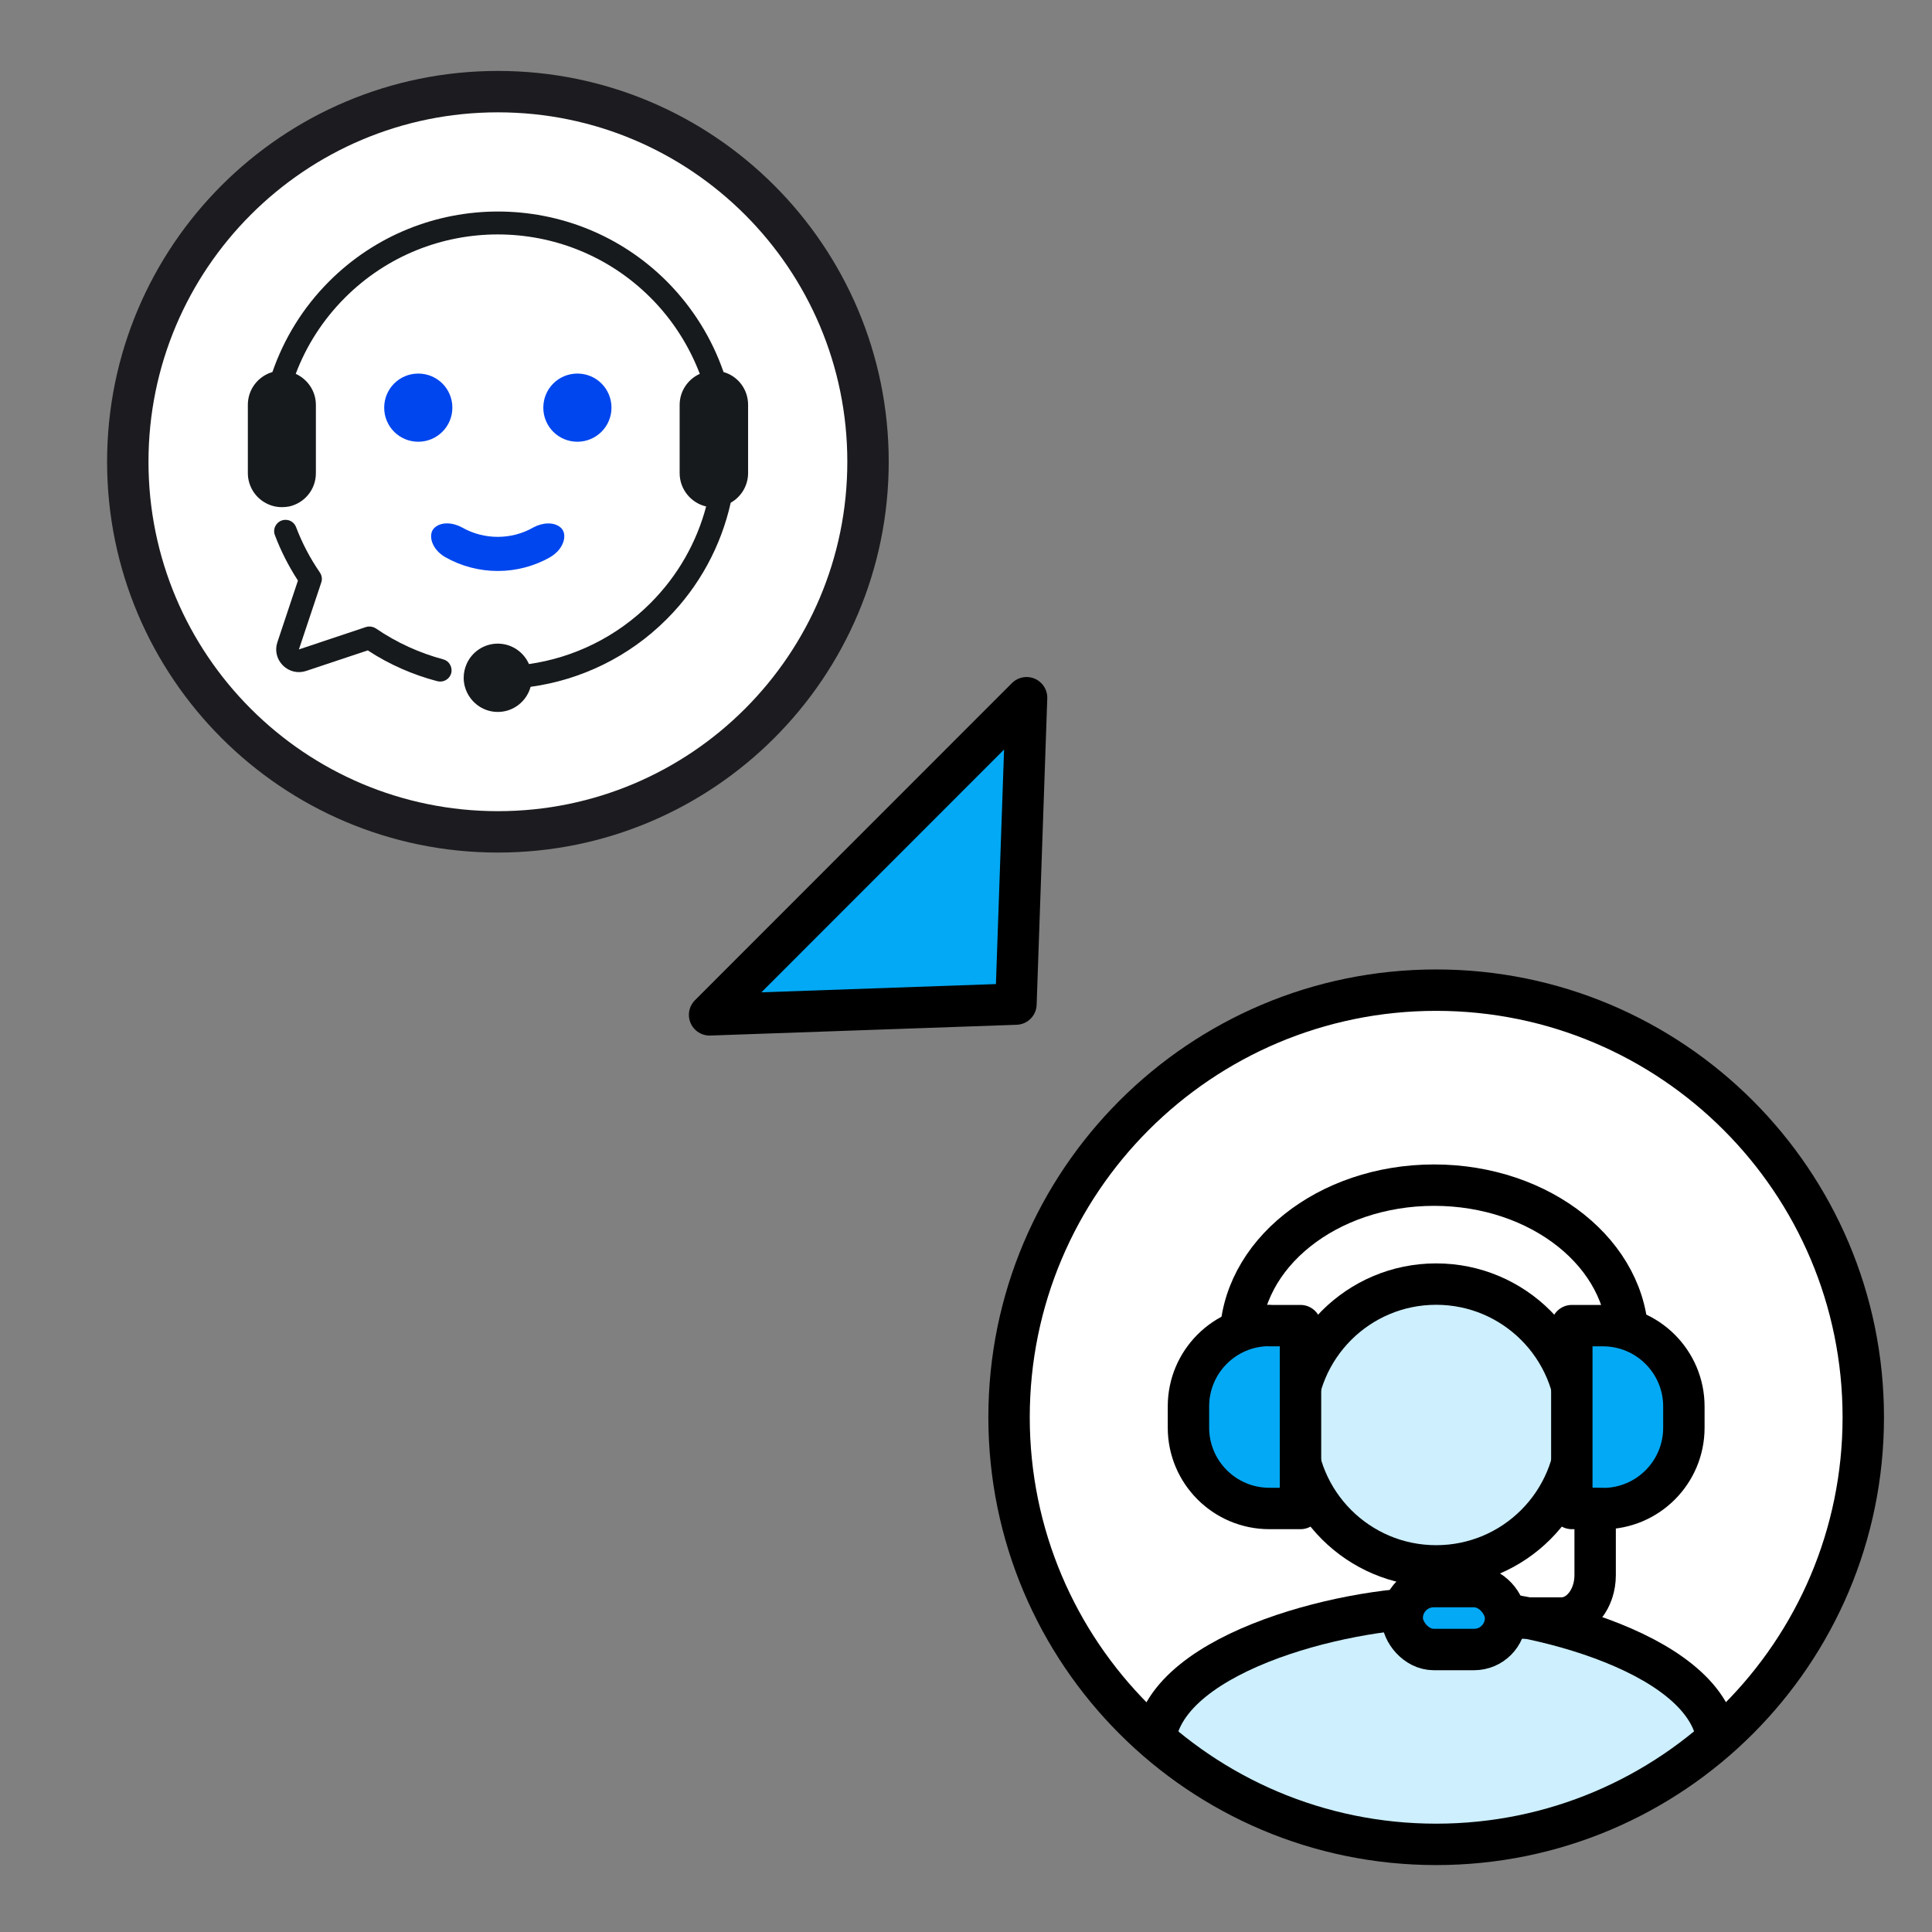 <?xml version="1.0" encoding="UTF-8"?>
<svg id="_レイヤー_1" data-name="レイヤー 1" xmlns="http://www.w3.org/2000/svg" xmlns:xlink="http://www.w3.org/1999/xlink" viewBox="0 0 140 140">
  <rect x="0" y="0" width="140" height="140" fill="#808080" stroke="none"/>
  <defs>
    <style>
      .cls-1 {
        stroke: #1c1b1f;
      }

      .cls-1, .cls-2, .cls-3, .cls-4, .cls-5, .cls-6 {
        stroke-width: 3px;
      }

      .cls-1, .cls-2, .cls-4, .cls-5 {
        stroke-linecap: round;
        stroke-linejoin: round;
      }

      .cls-1, .cls-3, .cls-7 {
        fill: #fff;
      }

      .cls-2, .cls-3, .cls-4, .cls-5, .cls-6 {
        stroke: #000;
      }

      .cls-2, .cls-6 {
        fill: none;
      }

      .cls-8 {
        fill: #171a1c;
      }

      .cls-3, .cls-6 {
        stroke-miterlimit: 10;
      }

      .cls-4 {
        fill: #cdeffe;
      }

      .cls-5 {
        fill: #03a9f4;
      }

      .cls-9 {
        fill: #0046ee;
      }

      .cls-10 {
        clip-path: url(#clippath);
      }
    </style>
    <clipPath id="clippath">
      <path class="cls-3" d="M73.12,102.7c0-17.09,13.86-30.95,30.95-30.95h0c17.09,0,30.95,13.86,30.95,30.95h0c0,17.09-13.86,30.95-30.95,30.95h0c-17.09,0-30.95-13.86-30.95-30.95h0Z"/>
    </clipPath>
  </defs>
  <g>
    <path class="cls-7" d="M73.12,102.7c0-17.09,13.86-30.95,30.95-30.95h0c17.09,0,30.95,13.86,30.95,30.95h0c0,17.09-13.86,30.95-30.95,30.95h0c-17.09,0-30.95-13.86-30.95-30.95h0Z"/>
    <g class="cls-10">
      <path class="cls-4" d="M104.07,93.05c-5.64,0-10.21,4.57-10.21,10.21s4.57,10.21,10.21,10.21,10.21-4.57,10.21-10.21-4.57-10.21-10.21-10.21Z"/>
      <path class="cls-4" d="M104.07,116.5c-6.81,0-20.41,3.42-20.41,10.21v7.66h40.83v-7.66c0-6.79-13.6-10.21-20.41-10.21Z"/>
      <g>
        <path class="cls-2" d="M89.88,97.11c0-6.2,6.29-11.23,14.04-11.23s14.04,5.03,14.04,11.23"/>
        <path class="cls-5" d="M91.98,96.06h2.26v13.25h-2.26c-3.23,0-5.86-2.62-5.86-5.86v-1.54c0-3.23,2.62-5.86,5.86-5.86Z"/>
        <path class="cls-5" d="M119.76,96.06h2.26v13.25h-2.26c-3.23,0-5.86-2.62-5.86-5.86v-1.54c0-3.23,2.62-5.86,5.86-5.86Z" transform="translate(235.92 205.37) rotate(-180)"/>
        <path class="cls-2" d="M115.59,109.31v4.83c0,1.72-1.1,3.11-2.45,3.11h-9.5"/>
        <rect class="cls-5" x="101.61" y="114.97" width="7.49" height="4.56" rx="2.28" ry="2.28"/>
      </g>
    </g>
    <path class="cls-6" d="M73.12,102.7c0-17.09,13.86-30.95,30.95-30.95h0c17.09,0,30.95,13.86,30.95,30.95h0c0,17.09-13.86,30.95-30.95,30.95h0c-17.09,0-30.95-13.86-30.95-30.95h0Z"/>
  </g>
  <g>
    <path class="cls-1" d="M9.26,33.46c0-14.81,12.01-26.82,26.82-26.82h0c14.81,0,26.82,12.01,26.82,26.82h0c0,14.81-12.01,26.82-26.82,26.82h0c-14.81,0-26.82-12.01-26.82-26.82h0Z"/>
    <path class="cls-9" d="M30.31,32.01c1.36,0,2.47-1.1,2.47-2.47s-1.1-2.47-2.47-2.47-2.47,1.1-2.47,2.47,1.1,2.47,2.47,2.47Z"/>
    <path class="cls-9" d="M39.88,40.37c-2.36,1.34-5.26,1.34-7.62,0-1.01-.58-1.28-1.67-.77-2.13.51-.46,1.35-.37,1.99-.02,1.6.91,3.58.91,5.17,0,.64-.35,1.49-.43,1.99.02.51.46.24,1.55-.77,2.13h.01Z"/>
    <path class="cls-9" d="M41.84,32.01c1.36,0,2.47-1.1,2.47-2.47s-1.1-2.47-2.47-2.47-2.47,1.1-2.47,2.47,1.1,2.47,2.47,2.47Z"/>
    <path class="cls-8" d="M31.68,49.36c-1.75-.46-3.46-1.2-5.03-2.23l-4.47,1.49c-.6.2-1.24.04-1.68-.4-.45-.45-.6-1.09-.4-1.68l1.49-4.47c-.68-1.05-1.24-2.15-1.67-3.29-.21-.54.21-1.12.78-1.11.35,0,.64.22.76.54.43,1.13,1,2.23,1.71,3.26.15.22.2.49.11.74l-1.62,4.85,4.85-1.62c.09-.03.17-.04.26-.04.16,0,.33.05.47.14,1.52,1.04,3.17,1.78,4.88,2.24.39.1.63.48.6.87-.05.5-.54.84-1.03.71h.01Z"/>
    <path class="cls-8" d="M52.43,26.96c-.83-2.4-2.2-4.65-4.11-6.57-6.75-6.75-17.72-6.75-24.47,0-1.9,1.9-3.27,4.15-4.11,6.57-1.03.3-1.78,1.25-1.78,2.37v4.95c0,.91.5,1.72,1.24,2.14.36.21.78.33,1.23.33.18,0,.36-.02.53-.05,1.11-.25,1.93-1.23,1.93-2.41v-4.95c0-1-.6-1.86-1.46-2.25.76-2.02,1.96-3.91,3.57-5.52,6.11-6.11,16.03-6.11,22.14,0,1.62,1.62,2.8,3.51,3.57,5.52-.86.39-1.46,1.25-1.46,2.25v4.95c0,1.17.83,2.16,1.92,2.41-.68,2.57-2.03,5-4.04,7.01-2.46,2.46-5.57,3.95-8.8,4.41-.38-.87-1.25-1.48-2.26-1.48s-1.88.61-2.26,1.48c-.13.3-.21.64-.21.99,0,.23.03.45.09.66.29,1.04,1.24,1.82,2.38,1.82s2.09-.77,2.38-1.82c3.63-.5,7.11-2.15,9.86-4.9,2.4-2.4,3.95-5.35,4.64-8.44.75-.42,1.26-1.23,1.26-2.15v-4.95c0-1.13-.75-2.08-1.78-2.37Z"/>
  </g>
  <polygon class="cls-5" points="73.62 72.76 74.39 50.56 51.42 73.54 73.62 72.76"/>
</svg>